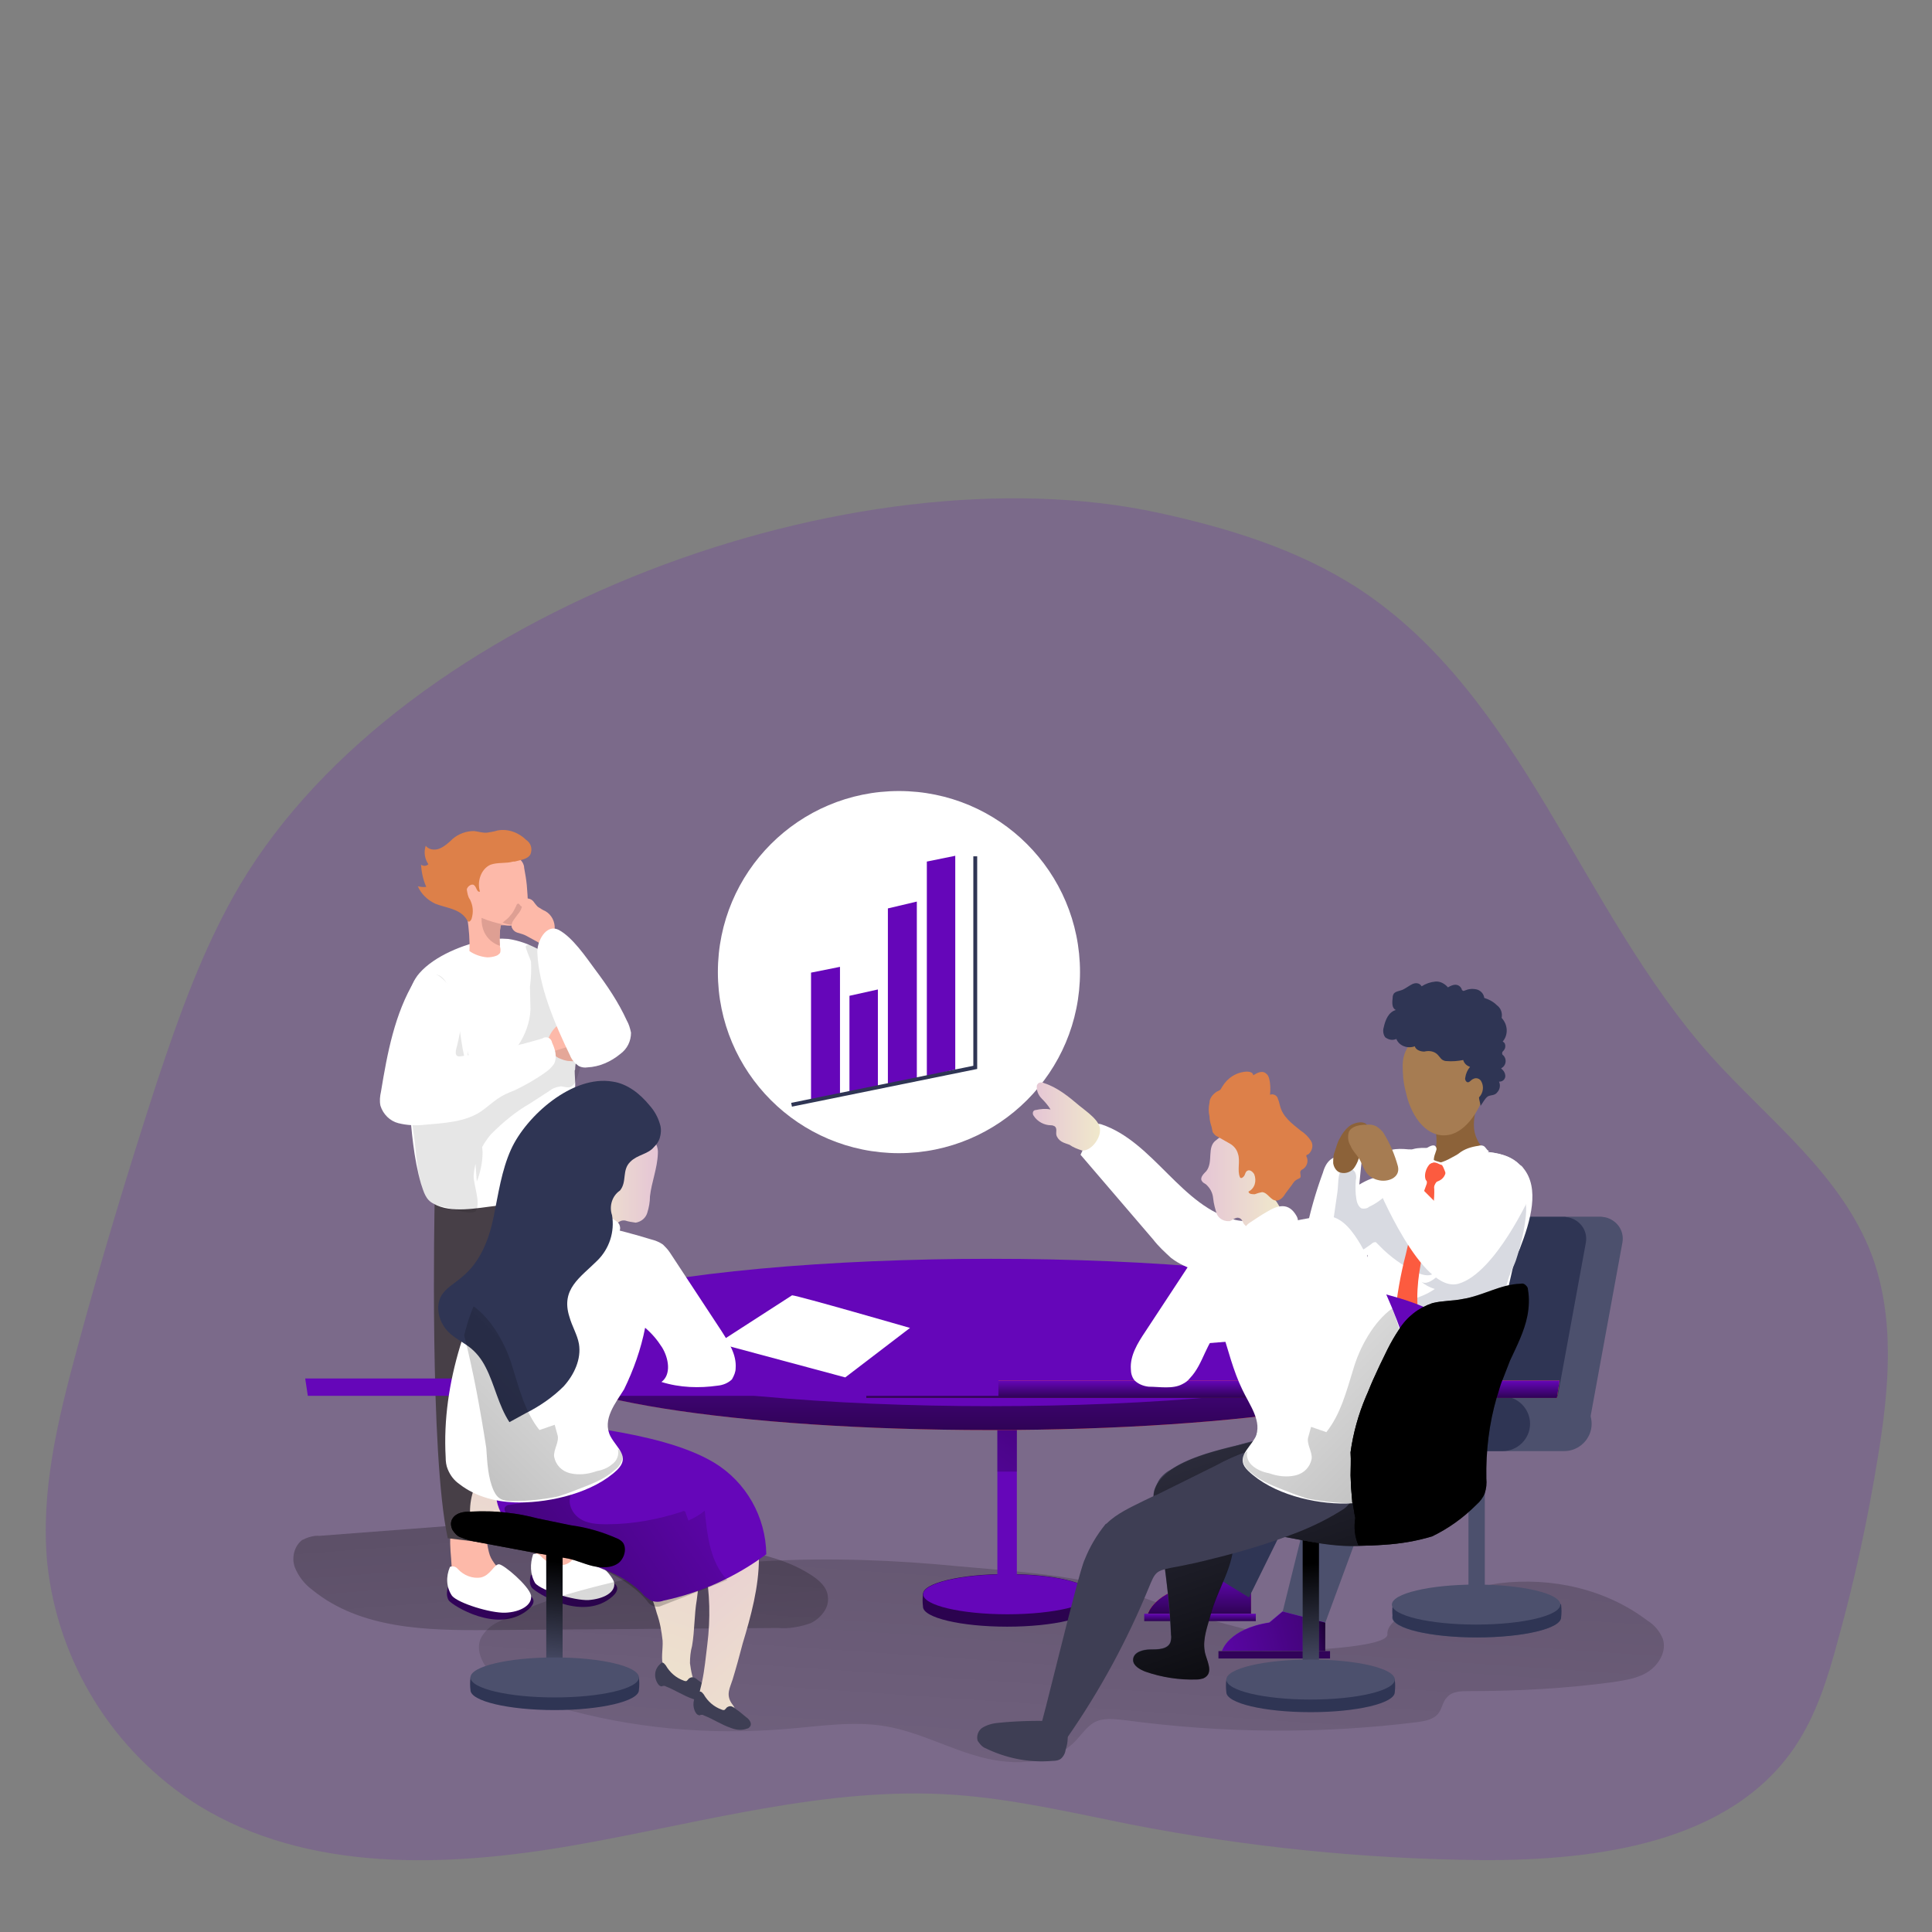 <?xml version="1.0" encoding="utf-8"?>
<svg viewBox="0 0 500 500" xmlns="http://www.w3.org/2000/svg">
  <rect x="0" y="0" width="500" height="500" fill="#808080" stroke="none"/>
  <defs>
    <path id="X" d="M211.3 231.9c.5 2.2.8 4.3 1.1 6.4.7 5 1.3 10 1.5 15.1.1.5 0 1-.1 1.4-.5 1.4-2.4 1.4-3.8 1.4s-3.3.5-3.3 2c0 1.1 1.3 1.8 2.3 2.2a27.16 27.16 0 009.8 1.5c.4 0 .8-.1 1.2-.2 2.3-1 .5-3.6.3-5.2-.4-2.3.5-4.6 1.1-6.8 1.3-5 4.6-9.4 4.4-14.7-.1-.6 0-1.4.4-1.9.6-.8 3.3.5 4.1.6 1.3.3 2.5.5 3.8.8 6.9 1.4 13.2 2.9 20.3 1.5.5-.1.8-.2 1.2-.4.5-.4.7-.9.8-1.4 1-3.1.7-6.4-.7-9.3-1.7-3.4-4.4-4.7-7.6-6.3-3.7-1.9-6.8-3.3-11-3.2-.4 0-.6 0-1 .1-2.1.2-4.2.5-6.2 1.1-5.2 1.4-17.1 3.3-19.1 9.2-.6 1.9.2 3.4.5 5.2-.2.3-.1.5 0 .9z"/>
    <path id="Y" d="M248 223.1l.1 2.4.2 2.4c0 .2 0 .4.1.5l.3 1.7v.1l.2 1c-.3 1.8-.1 3.6.6 5.2 1.6.1 3.3 0 4.8-.1 3.2-.2 6.2-.7 9.2-1.6 3.1-1.5 5.9-3.5 8.4-6 .7-.6 1.3-1.4 1.6-2.2a6.72 6.72 0 00.3-2.8c-.1-5.2.5-10.4 2-15.5.4-1.1.6-2.2 1.1-3.3l1.4-3.6c1.3-2.8 2.7-5.5 3.3-8.5.3-1.6.4-3.3.1-5 0-.3-.1-.5-.4-.8s-.6-.4-1-.3c-3.8.1-7.2 2.3-11 2.9-1.9.4-3.9.3-5.8.8-2.6.9-4.8 2.6-6.3 5-.8 1.2-1.5 2.4-2.2 3.8-1 2-1.9 3.9-2.7 5.7-.5 1.1-.9 2.2-1.4 3.3a41.93 41.93 0 00-2.9 10.5v.1c.1 1.5 0 3 0 4.3z"/>
    <path id="Z" d="M80.7 230c-1.2 0-2.6.2-3.3 1.3-.4.6-.4 1.4 0 2.2.4.6.9 1.2 1.6 1.4.9.4 1.8.6 2.7.8l11.7 2.2 5.9 1c1.5.3 3 1 4.6 1.4s3.7.5 5.1-.6c.8-.7 1.3-1.9 1.1-3-.1-.4-.2-.7-.5-1a3.04 3.04 0 00-.7-.5c-2.9-1.3-5.9-2.2-9-2.6l-6.3-1.3c-1.9-.5-3.9-.9-5.9-1.1-2.3-.3-4.6-.3-7-.2z"/>
    <path id="a" d="M89.3 222.7l-.1 2.4-.2 2.4c0 .2 0 .4-.1.5l-.3 1.7v.1l-.2 1c.3 1.8.1 3.6-.6 5.2-1.6.1-3.3 0-4.8-.1-3.2-.2-6.2-.7-9.2-1.6-3.1-1.5-5.9-3.6-8.4-6-.7-.6-1.3-1.4-1.6-2.2-.3-.9-.4-1.8-.3-2.8.1-5.2-.5-10.5-2-15.5-.3-1.1-.6-2.2-1.1-3.3-.5-1.2-.9-2.4-1.4-3.6-1.3-2.8-2.7-5.5-3.3-8.5-.4-1.6-.4-3.3-.1-5 0-.3.1-.5.3-.8.3-.3.6-.4 1-.3 3.8.1 7.2 2.3 11 2.9 1.9.4 3.9.3 5.8.8 2.6.9 4.9 2.6 6.3 5 .8 1.2 1.5 2.4 2.2 3.8 1 2 1.9 3.9 2.7 5.7.5 1.1.9 2.2 1.4 3.3a41.93 41.93 0 012.9 10.5v.1c0 1.5.1 2.9.1 4.3z"/>
    <linearGradient gradientUnits="userSpaceOnUse" x1="179.828" y1="190.029" x2="179.828" y2="214.5" id="gradient-0" spreadMethod="reflect" gradientTransform="matrix(1.362, 0, 0, 1.362, 11.689, 77.895)">
      <stop offset="0" style="stop-color: rgba(102, 6, 185, 1)"/>
      <stop offset="1" style="stop-color: rgba(47, 3, 86, 1)"/>
    </linearGradient>
    <linearGradient gradientUnits="userSpaceOnUse" x1="221.85" y1="205.1" x2="221.85" y2="208.4" id="gradient-1" spreadMethod="reflect" gradientTransform="matrix(1.362, 0, 0, 1.362, 11.689, 77.895)">
      <stop offset="0" style="stop-color: rgba(102, 6, 185, 1)"/>
      <stop offset="1" style="stop-color: rgba(47, 3, 86, 1)"/>
    </linearGradient>
    <linearGradient gradientUnits="userSpaceOnUse" x1="219.3" y1="241.8" x2="219.3" y2="249.4" id="gradient-2" gradientTransform="matrix(1.362, 0, 0, 1.362, 11.689, 77.895)">
      <stop offset="0" style="stop-color: rgba(102, 6, 185, 1)"/>
      <stop offset="1" style="stop-color: rgba(47, 3, 86, 1)"/>
    </linearGradient>
    <linearGradient gradientUnits="userSpaceOnUse" x1="219.4" y1="249.4" x2="219.4" y2="250.8" id="gradient-3" spreadMethod="reflect" gradientTransform="matrix(1.362, 0, 0, 1.362, 11.689, 77.895)">
      <stop offset="0" style="stop-color: rgba(102, 6, 185, 1)"/>
      <stop offset="1" style="stop-color: rgba(47, 3, 86, 1)"/>
    </linearGradient>
  </defs>
  <path d="M 299.531 132.657 C 317.785 136.607 336.039 142.193 351.705 152.409 C 394.207 180.335 408.919 235.369 442.839 273.377 C 457.687 289.859 476.486 303.89 484.387 324.733 C 490.518 341.216 488.883 359.47 486.022 376.906 C 483.433 392.98 480.028 408.783 475.669 424.448 C 473.08 434.121 470.084 443.792 464.498 452.102 C 447.743 476.895 413.414 481.526 383.581 481.39 C 353.067 481.118 322.417 477.985 292.447 472.127 C 277.463 469.13 262.341 465.588 247.085 464.499 C 213.982 462.182 181.288 471.855 148.459 477.576 C 115.629 483.297 79.665 484.659 51.331 467.223 C 29.398 453.464 14.959 430.306 12.234 404.56 C 10.463 385.897 14.959 367.507 19.863 349.389 C 26.13 326.231 33.077 303.209 40.569 280.187 C 46.427 262.615 52.693 244.905 62.229 228.831 C 104.73 157.585 221.611 115.901 299.531 132.657 Z" opacity=".18" class="l r" style="fill: rgb(101, 6, 185);"/>
  <linearGradient id="A" gradientUnits="userSpaceOnUse" x1="92.398" y1="168.337" x2="104.509" y2="331.763" gradientTransform="matrix(1.362, 0, 0, 1.362, 11.689, 77.895)">
    <stop offset="0.01"/>
    <stop offset="0.08" stop-opacity=".69"/>
    <stop offset="0.21" stop-opacity=".32"/>
    <stop offset="1" stop-opacity="0"/>
  </linearGradient>
  <path d="M 153.635 394.751 L 187.964 400.473 C 195.456 401.835 203.221 403.333 209.623 407.421 C 211.803 408.783 214.118 410.69 214.255 413.279 C 214.664 416.139 212.347 418.864 209.759 420.089 C 207.035 421.043 204.038 421.588 201.314 421.315 L 126.391 421.86 C 110.452 421.997 93.288 421.588 80.892 411.507 C 78.848 410.009 77.213 407.965 76.26 405.513 C 75.442 403.062 76.124 400.201 78.167 398.566 C 79.529 397.885 81.164 397.341 82.662 397.476 L 116.582 394.888" fill="url(#A)" style=""/>
  <path d="M 142.056 388.758 C 148.323 387.259 147.097 396.25 148.867 399.656 C 149.957 401.427 151.183 402.925 152.818 404.151 C 154.453 405.377 155.406 407.285 155.679 409.191 C 155.679 409.6 155.679 409.873 155.406 410.282 C 155.133 410.69 154.724 410.962 154.18 410.962 C 150.638 412.053 146.688 411.644 143.282 409.873 C 141.647 409.191 140.421 407.965 139.604 406.467 C 138.923 404.832 138.65 403.198 138.65 401.427 C 138.514 397.612 136.744 389.983 142.056 388.758 Z" class="q" style="fill: rgb(253, 185, 169);"/>
  <path d="M 147.505 407.285 C 147.505 407.285 165.486 407.965 157.858 413.686 C 150.229 419.409 138.923 412.324 137.697 410.962 C 136.607 409.6 137.424 407.557 137.424 407.557 L 147.505 407.285 Z" class="l" style="fill: rgb(49, 3, 89);"/>
  <path d="M 138.514 409.736 C 140.149 411.644 148.459 414.232 152.273 414.095 C 156.088 413.823 159.356 412.188 158.948 409.6 C 158.403 407.148 151.864 401.563 150.638 401.563 C 149.412 401.563 148.459 404.424 146.006 404.968 C 143.827 405.377 141.511 404.424 140.012 402.789 C 139.468 402.108 138.65 401.971 137.969 402.244 C 137.152 404.697 137.152 407.421 138.514 409.736 Z" class="m" style="fill: rgb(255, 255, 255);"/>
  <path d="M 120.26 392.3 C 126.527 390.801 125.3 399.792 127.071 403.198 C 128.025 404.968 129.388 406.467 131.021 407.693 C 132.656 408.919 133.61 410.826 133.883 412.733 C 133.883 413.142 133.883 413.415 133.61 413.823 C 133.338 414.232 132.929 414.504 132.385 414.504 C 128.842 415.458 124.892 415.185 121.486 413.415 C 119.851 412.733 118.626 411.507 117.808 410.009 C 117.127 408.374 116.854 406.739 116.854 404.968 C 116.718 401.018 115.083 393.389 120.26 392.3 Z" class="q" style="fill: rgb(253, 185, 169);"/>
  <path d="M 125.845 410.554 C 125.845 410.554 143.827 411.235 136.198 416.956 C 128.57 422.677 117.263 415.594 116.174 414.232 C 115.22 412.87 115.901 410.826 115.901 410.826 L 125.845 410.554 Z" class="l" style="fill: rgb(49, 3, 89);"/>
  <path d="M 116.991 413.006 C 118.626 414.913 126.935 417.501 130.75 417.365 C 134.564 417.229 137.833 415.458 137.424 412.87 C 136.88 410.418 130.341 404.832 129.115 404.832 C 127.889 404.832 126.935 407.693 124.483 408.238 C 122.303 408.647 119.988 407.693 118.489 406.059 C 117.944 405.377 117.127 405.241 116.445 405.513 C 115.356 408.102 115.492 410.826 116.991 413.006 Z" class="m" style="fill: rgb(255, 255, 255);"/>
  <g fill="#473f47" transform="matrix(1.362, 0, 0, 1.362, 11.689, 77.895)" style="">
    <path d="M91.7 171l-6.2 65.2-9-1.1c-3.5-16-2.5-63.6-2.5-63.6l17.7-.5z"/>
    <path d="M85.4 169.3l6.2 65.2 9-1.1c5.1-41.3.9-66.9.9-66.9l-16.1 2.8z"/>
  </g>
  <path d="M 148.867 276.237 C 149.003 274.602 149.548 272.968 149.548 271.333 C 149.957 268.063 149.957 264.522 149.276 261.252 C 148.595 257.71 147.641 254.169 146.006 251.036 C 144.644 248.175 142.056 247.084 139.195 245.586 C 136.88 244.36 134.291 243.407 131.567 242.998 C 129.659 242.862 127.753 242.862 125.845 243.271 C 119.988 244.36 112.495 247.357 108.545 251.852 C 105.548 255.258 105.276 260.163 105.276 264.522 C 105.141 270.745 105.277 276.973 105.684 283.184 C 105.684 284.001 105.821 285.092 105.957 285.909 C 106.501 292.719 107.047 299.668 108.953 306.342 C 109.635 308.386 110.18 310.565 112.223 311.519 C 116.718 314.107 123.53 312.609 128.433 312.063 C 134.836 311.246 141.511 310.157 147.233 307.024 C 148.459 306.478 149.276 305.525 149.957 304.436 C 150.502 303.072 149.821 301.439 149.412 300.076 C 147.505 293.81 148.867 286.998 148.867 280.596 C 148.867 279.506 148.73 278.28 148.73 277.054 C 148.867 276.918 148.867 276.509 148.867 276.237 Z" class="m" style="fill: rgb(255, 255, 255);"/>
  <path d="M 137.424 248.856 C 137.561 251.036 137.424 253.215 137.152 255.395 L 137.288 261.252 C 137.152 264.522 135.926 267.927 134.018 270.651 L 149.821 267.383 C 150.229 267.383 150.502 267.246 150.638 266.837 C 150.774 266.565 150.774 266.156 150.638 266.02 L 149.276 259.89 C 148.73 256.757 147.641 253.896 146.006 251.172 C 144.236 248.856 141.92 246.948 139.332 245.586 C 138.65 245.314 136.744 243.816 136.062 244.905 C 135.926 245.314 137.288 248.311 137.424 248.856 Z" opacity=".1" class="r" fill="#020202" style=""/>
  <path d="M 145.462 264.522 C 147.075 263.575 149.035 263.424 150.774 264.113 C 152.545 264.93 153.499 266.701 153.635 268.608 C 153.496 269.865 153.077 271.076 152.409 272.15 C 152 272.831 151.592 273.377 150.774 273.921 C 149.821 274.602 148.595 274.739 147.505 274.602 C 146.415 274.602 145.462 274.193 144.508 273.784 C 143.146 273.104 141.239 270.787 141.783 269.153 C 142.465 267.11 143.691 265.611 145.462 264.522 Z" class="q" style="fill: rgb(253, 185, 169);"/>
  <path d="M 123.394 305.798 C 124.347 303.345 124.892 300.757 124.892 298.169 C 124.756 295.716 124.347 293.265 123.802 290.949 L 119.715 271.333 C 119.034 267.791 117.4 250.354 111.815 252.398 C 108.681 253.76 106.365 256.348 105.412 259.481 C 104.459 262.615 104.05 266.02 104.322 269.289 C 104.459 277.872 106.229 286.862 107.319 295.308 C 107.727 298.577 108.272 310.565 112.495 311.655 C 113.313 311.927 114.13 312.336 114.947 312.336 C 116.445 312.609 120.805 314.243 122.576 313.698 C 122.985 313.562 123.257 313.426 123.257 313.154 C 124.347 310.974 122.576 306.751 122.576 304.299 C 122.848 300.348 124.483 296.534 127.071 293.537 C 130.204 290.404 133.474 287.68 137.288 285.5 L 142.329 282.231 C 143.146 281.549 144.236 281.277 145.189 281.141 C 145.87 281.277 146.551 281.413 147.233 281.413 C 148.323 281.277 149.003 280.051 149.276 279.098 C 150.229 276.645 150.774 273.921 150.638 271.196 C 150.638 270.787 150.502 270.516 150.229 270.243 C 149.821 269.971 149.548 269.971 149.139 270.243 L 133.201 275.147 C 130.886 276.101 128.297 276.509 125.845 276.237 C 123.394 275.828 120.941 273.921 120.941 271.469" opacity=".1" class="r" fill="#020202" style=""/>
  <path d="M 107.319 253.76 C 102.142 262.342 100.235 272.559 98.601 282.503 C 98.328 283.73 98.192 284.955 98.465 286.181 C 99.145 288.36 100.916 290.131 103.095 290.677 C 105.276 291.221 107.591 291.357 109.907 291.086 C 114.675 290.677 120.533 290.404 124.619 287.543 C 125.982 286.59 127.344 285.363 128.706 284.41 C 130.068 283.457 131.567 282.775 133.065 282.231 C 135.926 280.868 138.786 279.234 141.239 277.463 C 142.095 276.878 142.834 276.139 143.418 275.283 C 144.236 273.512 143.691 271.605 142.873 269.834 C 142.738 269.017 142.056 268.336 141.103 268.472 C 140.83 268.472 140.557 268.608 140.421 268.745 C 133.474 270.787 126.391 272.422 119.171 273.377 C 117.263 273.648 118.08 271.469 118.353 270.38 C 118.762 268.745 119.034 267.11 119.306 265.611 C 119.818 260.924 117.983 256.284 114.403 253.215 C 113.585 252.398 112.359 251.852 111.133 251.58 C 109.907 251.716 108.409 252.534 107.319 253.76 Z" class="m" style="fill: rgb(255, 255, 255);"/>
  <path d="M 136.607 234.143 C 136.607 232.372 136.471 230.737 136.335 229.104 C 136.198 227.605 135.926 226.107 135.653 224.608 C 135.653 223.79 135.109 222.837 134.564 222.428 C 132.385 221.066 129.659 220.385 126.935 220.385 C 123.665 219.84 120.533 222.292 119.988 225.425 C 119.988 225.834 119.851 226.107 119.851 226.378 C 119.442 230.057 120.533 233.734 120.941 237.549 C 121.35 240.41 121.622 243.407 121.486 246.131 C 122.848 247.084 124.483 247.63 126.118 247.766 C 126.799 247.766 127.753 247.63 128.433 247.357 C 128.842 247.221 129.115 246.948 129.388 246.676 C 129.524 246.404 129.524 245.995 129.524 245.722 C 129.524 245.451 129.388 245.042 129.388 244.905 C 129.251 243.134 129.251 241.499 129.524 239.865 C 129.524 239.728 129.524 239.592 129.659 239.457 L 130.613 239.457 C 131.43 239.592 132.385 239.592 133.201 239.457 C 134.155 239.32 135.109 238.775 135.926 238.095 C 136.471 236.868 136.744 235.506 136.607 234.143 Z" class="q" style="fill: rgb(253, 185, 169);"/>
  <path d="M 134.7 234.416 C 134.564 234.143 134.155 233.734 134.018 233.871 C 133.747 234.007 133.61 234.28 133.61 234.416 C 133.201 235.233 132.792 236.187 132.112 236.868 C 131.703 237.413 131.43 237.686 130.886 238.095 L 130.068 238.775 C 130.75 239.048 131.703 239.32 132.385 239.32 C 133.201 239.457 134.018 239.048 134.564 238.639 C 134.973 238.23 135.245 237.958 135.245 237.413 C 135.517 237.004 135.653 236.596 135.789 236.051 C 135.789 235.506 135.653 235.233 135.381 234.825" fill="#de9f93" style=""/>
  <path d="M 133.201 222.973 C 134.564 222.564 136.607 222.428 137.288 221.066 C 137.833 219.704 137.424 218.205 136.198 217.388 C 134.291 215.481 131.43 214.391 128.706 214.936 C 127.889 215.208 126.935 215.345 126.118 215.481 C 125.028 215.617 123.802 215.208 122.712 215.072 C 120.666 215.065 118.686 215.789 117.127 217.116 C 116.174 218.069 115.083 219.022 113.857 219.567 C 112.632 220.113 110.997 219.976 110.18 218.887 C 109.64 220.494 109.893 222.262 110.86 223.654 C 110.316 224.199 109.635 224.199 108.953 223.79 C 109.089 225.698 109.498 227.741 110.316 229.512 C 109.635 229.648 108.818 229.512 108.136 229.375 C 108.953 231.283 110.588 232.918 112.632 233.871 C 115.356 234.961 118.489 235.098 120.397 237.413 C 120.669 237.686 120.941 238.366 121.214 238.502 C 121.622 238.639 121.895 238.095 122.031 237.822 C 122.576 236.051 122.439 234.416 121.622 232.781 C 121.077 232.101 120.941 231.01 120.805 230.193 C 120.941 229.375 122.168 228.558 122.712 229.104 C 123.394 229.648 123.394 231.01 124.211 230.737 C 123.394 228.149 124.483 224.88 126.935 223.79 C 128.842 223.11 131.021 223.518 132.792 222.973 L 133.201 222.973 Z" fill="#dd8049" style=""/>
  <path d="M 130.477 239.32 C 128.57 238.911 126.527 238.366 124.619 237.549 C 124.483 243.543 129.388 244.769 129.388 244.769 C 129.251 242.998 129.251 241.363 129.524 239.728 C 129.524 239.592 129.524 239.457 129.659 239.32 L 130.477 239.32 Z" fill="#de9f93" style=""/>
  <circle cx="232.645" cy="251.58" r="46.861" class="m" style="fill: rgb(255, 255, 255);"/>
  <linearGradient id="B" gradientUnits="userSpaceOnUse" x1="203.785" y1="128" x2="190.217" y2="325.258" gradientTransform="matrix(1.362, 0, 0, 1.362, 11.689, 77.895)">
    <stop offset="0.01"/>
    <stop offset="0.08" stop-opacity=".69"/>
    <stop offset="0.21" stop-opacity=".32"/>
    <stop offset="1" stop-opacity="0"/>
  </linearGradient>
  <path d="M 373.364 413.415 C 366.008 415.867 358.788 419.272 359.061 422.95 C 359.334 426.9 328.955 427.582 325.958 427.173 C 326.64 425.947 326.095 423.903 326.64 422.677 C 315.605 420.089 304.572 416.82 293.946 412.733 C 279.915 407.557 263.159 406.739 248.311 405.377 C 215.208 402.108 181.424 402.789 149.276 411.916 C 142.192 413.823 135.517 416.412 129.115 419.68 C 127.207 420.498 125.709 421.86 124.619 423.632 C 122.712 427.036 125.164 431.396 128.025 433.985 C 132.521 438.071 138.514 440.114 144.236 441.749 C 163.444 447.335 183.468 449.105 203.356 447.47 C 211.939 446.789 220.794 445.291 229.376 446.789 C 237.958 448.288 245.723 452.647 254.168 454.826 C 262.614 457.006 272.694 456.733 278.552 450.332 C 280.051 448.697 281.277 446.926 283.048 445.836 C 285.364 444.474 288.361 444.882 290.949 445.155 C 316.15 448.561 341.488 448.833 366.69 445.7 C 368.733 445.427 371.049 445.018 372.275 443.383 C 373.228 442.158 373.364 440.387 374.454 439.297 C 375.816 437.662 378.132 437.662 380.312 437.662 C 392.708 437.662 405.105 436.982 417.365 435.347 C 420.634 434.802 424.04 434.393 426.764 432.486 C 429.489 430.579 431.396 427.173 430.307 424.04 C 429.489 422.133 428.127 420.498 426.355 419.409 C 415.593 411.235 401.563 408.102 388.077 409.736 C 383.308 410.418 378.269 411.78 373.364 413.415 Z" fill="url(#B)" style=""/>
  <g class="l" transform="matrix(1.362, 0, 0, 1.362, 11.689, 77.895)" style="fill: rgb(252, 91, 63);">
    <path d="M166.8 248.1c0 2.1 7.2 3.8 16 3.8s16-1.7 16-3.8c.1-.8.1-1.5 0-2.4-1.2-1.8-8-1.4-16-1.4-7.8 0-14.5-.3-16 1.4-.1.8-.1 1.6 0 2.4z" style="fill: rgb(43, 3, 79);"/>
    <ellipse cx="182.8" cy="245.7" rx="16" ry="3.8" style="fill: rgb(43, 3, 79);"/>
  </g>
  <ellipse cx="260.708" cy="412.597" rx="21.796" ry="5.176" style="fill: rgb(101, 6, 185);"/>
  <ellipse cx="382.083" cy="418.591" rx="21.796" ry="5.176" class="n" style="fill: rgb(76, 80, 109);"/>
  <path d="M 258.119 363.965 L 263.159 363.965 L 263.159 413.006 L 258.119 413.006 L 258.119 363.965 Z" class="l" style="fill: rgb(101, 6, 185);"/>
  <linearGradient id="D" gradientUnits="userSpaceOnUse" x1="194.162" y1="200.699" x2="162.565" y2="243.764" gradientTransform="matrix(1.362, 0, 0, 1.362, 11.689, 77.895)">
    <stop offset="0.01"/>
    <stop offset="0.08" stop-opacity=".69"/>
    <stop offset="0.21" stop-opacity=".32"/>
    <stop offset="1" stop-opacity="0"/>
  </linearGradient>
  <path d="M 258.119 363.965 L 263.159 363.965 L 263.159 380.857 L 258.119 380.857 L 258.119 363.965 Z" fill="url(#D)" style=""/>
  <path d="M 323.779 410.145 L 323.779 417.638 L 297.079 417.638 C 297.079 417.638 298.714 411.916 309.34 410.145 L 312.745 407.285 L 323.779 410.145 Z" class="l" style="fill: rgb(252, 91, 63);"/>
  <path d="M 323.779 410.145 L 323.779 417.638 L 297.079 417.638 C 297.079 417.638 298.714 411.916 309.34 410.145 L 312.745 407.285 L 323.779 410.145 Z" style="fill: url(#gradient-2);"/>
  <path d="M 296.126 417.638 L 325.005 417.638 L 325.005 419.544 L 296.126 419.544 L 296.126 417.638 Z" class="l" style="fill: url(#gradient-3);"/>
  <path d="M 380.04 375.408 L 384.263 375.408 L 384.263 414.095 L 380.04 414.095 L 380.04 375.408 Z" class="n" style="fill: rgb(76, 80, 109);"/>
  <path d="M 360.423 418.591 C 360.423 421.452 370.231 423.768 382.219 423.768 C 394.343 423.768 404.015 421.452 404.015 418.591 C 404.151 417.501 404.151 416.547 404.015 415.321 C 402.38 412.87 393.117 413.415 382.219 413.415 C 371.73 413.415 362.467 413.006 360.423 415.321 C 360.287 416.412 360.287 417.501 360.423 418.591 Z" class="p" style="fill: rgb(47, 53, 84);"/>
  <g class="n" transform="matrix(1.362, 0, 0, 1.362, 11.689, 77.895)" style="fill: rgb(76, 80, 109);">
    <ellipse cx="271.9" cy="247.7" rx="16" ry="3.8"/>
    <path d="M267 213.3h26.4l6.3-34.4c.4-2.3-1.1-4.3-3.3-4.8-.3 0-.5-.1-.8-.1h-18.1c-2 0-3.7 1.4-4.1 3.3l-6.4 36z"/>
  </g>
  <path d="M 365.872 368.46 L 401.836 368.46 L 410.417 321.6 C 410.963 318.466 408.919 315.742 405.922 315.06 C 405.513 315.06 405.24 314.924 404.969 314.924 L 380.312 314.924 C 377.587 314.924 375.272 316.831 374.727 319.419 L 365.872 368.46 Z" class="p" style="fill: rgb(47, 53, 84);"/>
  <path d="M 378.813 361.377 L 404.832 361.377 C 408.783 361.377 411.916 364.647 411.916 368.46 C 411.916 372.411 408.646 375.544 404.832 375.544 L 378.813 375.544 C 374.863 375.544 371.73 372.274 371.73 368.46 C 371.593 364.51 374.863 361.377 378.813 361.377 Z" class="n" style="fill: rgb(76, 80, 109);"/>
  <path d="M 362.875 361.377 L 388.894 361.377 C 392.845 361.377 395.978 364.647 395.978 368.46 C 395.978 372.411 392.708 375.544 388.894 375.544 L 362.875 375.544 C 358.925 375.544 355.792 372.274 355.792 368.46 C 355.792 364.51 358.925 361.377 362.875 361.377 Z" class="p" style="fill: rgb(47, 53, 84);"/>
  <g class="m" transform="matrix(1.362, 0, 0, 1.362, 11.689, 77.895)" style="fill: rgb(255, 255, 255);">
    <path d="M280.9 164.8c-.2-.3-.4-.5-.6-.6-3.1-3-8.1-2.6-11.3-2.5-2.8.1-5.6 0-8.4-.3l-1.2-.2h-.4c-2.1-.2-4.6-.2-5.3 2-.8 2.6-.9 5.7-1.3 8.3-1.1 8-1.7 15.8-2.1 23.8-.4 7.1 9.1 7.6 14.1 7.6 1.7 0 3.4-.1 5.2-.3 1.5-.3 3-.9 4.5-1.2.8-.1 1.5-.4 2.2-.9.9-.8.9-2.2.9-3.4 0-3.1.2-6.1.7-9.1l1-4.4c.3-1.2.7-2.4 1.3-3.5 2.1-5.4 3.8-11.5.7-15.3z"/>
    <path d="M242.8 165.6c.2-.7.5-1.4.9-1.9 1-1.3 2.7-1.4 4.3-1.6.7-.1 1.6 0 2 .6.2.4.2.7.1 1.2l-.4 4c1-.6 2.2-1.2 3.3-1.4.3-.1 3.4-.5 3.4 0a56.33 56.33 0 01.3 5.8c.1 1.4-.3 2.8-1.3 3.9-1.6 2.4-3.5 4.5-5.5 6.5-2.2 2.2-5.1 3.3-8.1 3.4-1 .2-1.9-.2-2.6-.9-.3-.5-.5-1.1-.4-1.7 0-1.7.2-3.4.5-5.1.8-4.5 2-8.7 3.5-12.8z"/>
  </g>
  <path d="M 346.12 308.522 C 346.392 307.024 346.12 303.481 347.346 302.528 L 347.619 302.392 C 348.708 301.847 350.07 302.256 350.751 303.481 C 351.023 304.163 351.023 304.844 350.887 305.389 C 350.751 307.024 350.751 308.658 351.023 310.293 C 351.16 311.246 351.569 312.336 352.386 312.745 C 353.067 312.881 353.884 312.745 354.293 312.336 C 355.965 311.566 357.487 310.505 358.788 309.203 C 359.061 308.93 359.47 308.658 359.878 308.795 C 360.122 308.901 360.316 309.096 360.423 309.339 L 370.504 325.005 C 371.322 326.368 372.139 328.274 371.185 329.365 C 370.231 330.454 368.46 330.045 367.098 329.501 C 363.148 327.73 359.742 325.277 356.745 322.145 L 356.064 321.463 C 355.519 321.463 355.246 321.6 354.838 322.008 C 352.931 323.371 351.023 324.597 348.981 325.55 C 347.482 326.231 345.302 326.776 344.349 325.277 C 343.94 324.597 343.804 323.507 344.076 322.689 L 346.12 308.522 Z M 383.445 312.609 C 384.126 310.701 385.352 309.066 386.851 307.841 C 388.485 306.478 390.665 306.342 392.572 307.16 C 394.888 308.658 395.16 311.927 394.888 314.652 C 394.479 318.603 393.525 322.553 392.299 326.231 C 391.619 328.138 390.528 329.909 390.12 331.816 C 389.575 333.315 389.575 335.086 389.166 336.448 C 387.94 340.398 387.26 344.485 387.26 348.708 C 387.26 349.253 387.123 349.798 386.987 350.342 C 386.714 350.888 386.305 351.024 385.625 351.024 C 385.216 350.888 384.943 350.615 384.943 350.342 C 382.355 347.074 377.86 345.847 373.637 345.439 C 368.733 344.757 363.829 344.757 358.788 344.485 C 356.881 344.348 354.293 343.804 353.884 341.76 C 353.748 340.535 354.429 339.445 355.383 338.763 C 356.337 338.083 357.426 337.81 358.652 337.674 C 363.148 336.857 367.643 336.175 371.322 333.587 C 369.958 333.178 368.733 332.497 367.779 331.68 C 370.095 333.315 373.91 328.138 375.681 326.912 C 377.179 325.686 378.405 324.188 379.358 322.553 C 380.993 319.283 381.946 315.742 383.445 312.609 Z" fill="#d8dae1" style=""/>
  <path d="M 370.64 300.893 C 371.185 300.757 371.73 300.893 372.275 301.166 C 372.819 301.439 373.228 301.574 373.91 301.574 L 373.91 301.71 C 374.59 303.209 373.91 304.844 372.547 305.525 C 372.275 305.662 371.866 305.798 371.73 305.933 C 371.322 306.478 371.049 307.024 371.185 307.704 C 371.322 312.745 369.823 317.785 368.596 322.689 C 367.234 328.547 366.281 334.541 367.098 340.398 L 367.098 341.351 C 366.961 341.624 366.826 341.76 366.69 342.033 L 364.101 345.03 C 363.42 343.804 361.513 343.395 361.104 342.033 C 360.969 341.624 360.969 341.216 360.969 340.807 C 361.513 335.222 362.467 329.773 363.829 324.597 C 365.191 318.466 366.961 312.472 369.142 306.615 C 369.278 306.342 369.278 306.069 369.278 305.933 C 369.278 305.662 369.142 305.525 369.005 305.389 C 368.325 303.89 369.414 301.302 370.64 300.893 Z" class="l" style="fill: rgb(252, 91, 63);"/>
  <path d="M 383.99 298.033 L 372.955 297.351 C 370.504 297.215 367.234 296.671 365.055 297.624 C 365.599 297.624 366.145 297.76 366.69 297.896 C 370.504 298.305 374.318 298.442 378.132 298.305 C 382.492 298.169 389.302 297.624 393.525 301.71 C 391.21 298.986 387.531 298.305 383.99 298.033 Z" class="m" style="fill: rgb(255, 255, 255);"/>
  <path d="M 380.72 286.862 C 381.129 287.134 381.538 287.271 381.946 286.998 C 381.402 289.859 380.993 292.311 382.355 295.036 C 382.901 296.262 383.717 297.08 384.943 297.624 C 382.492 298.169 380.175 298.986 377.86 299.94 C 376.361 300.621 374.727 300.893 373.228 300.893 C 373.092 300.893 370.231 300.212 370.64 299.668 C 372.819 296.398 371.185 290.949 371.185 290.949 C 374.999 292.039 379.222 290.131 380.584 286.318 C 380.584 286.59 380.584 286.727 380.72 286.862 Z" fill="#8c6239" style=""/>
  <path d="M 378.405 266.02 C 378.405 266.02 363.284 264.93 363.011 275.556 C 363.011 277.736 363.148 279.915 363.693 282.095 L 364.237 284.274 C 366.145 290.677 370.504 295.036 375.681 293.537 C 384.807 290.677 390.528 268.745 378.405 266.02 Z" fill="#a67c52" style=""/>
  <path d="M 382.764 284.001 C 383.854 282.912 384.126 281.141 383.308 279.778 C 383.172 279.506 382.901 279.369 382.764 279.234 C 382.219 278.961 381.675 278.961 380.993 279.369 C 380.584 279.642 380.04 280.46 379.495 279.915 C 379.222 279.642 379.086 279.234 379.222 278.825 C 379.358 277.872 379.767 276.918 380.448 276.101 C 379.631 275.828 378.949 275.283 378.678 274.33 C 377.315 274.602 375.816 274.739 374.318 274.602 C 373.91 274.602 373.637 274.466 373.364 274.33 C 372.684 273.921 372.411 273.104 371.593 272.559 C 370.776 272.013 369.687 271.878 368.596 272.15 C 367.643 272.15 366.417 271.742 366.145 270.787 C 364.237 271.469 362.058 270.651 361.377 268.881 C 360.423 269.289 359.47 269.153 358.516 268.472 C 357.972 267.791 357.835 266.701 358.107 265.884 C 358.516 263.977 359.334 261.933 361.24 261.389 C 360.151 260.843 360.287 259.481 360.423 258.119 C 360.423 257.71 360.56 257.437 360.696 257.166 C 361.24 256.484 362.331 256.484 363.148 256.075 C 363.966 255.667 364.646 255.122 365.463 254.713 C 366.281 254.305 367.37 254.305 367.916 255.258 C 368.98 254.57 370.195 254.15 371.457 254.033 C 372.684 253.896 373.91 254.577 374.727 255.531 C 375.408 255.122 376.089 254.849 376.634 254.849 C 377.349 254.849 377.994 255.28 378.269 255.939 C 378.269 256.075 378.405 256.348 378.541 256.348 C 378.678 256.484 378.813 256.484 379.086 256.348 C 380.04 255.939 380.993 255.804 382.219 256.075 C 383.172 256.348 383.99 257.166 384.126 258.255 C 385.352 258.664 386.442 259.209 387.396 260.163 C 388.349 260.843 388.894 262.069 388.622 263.431 C 390.257 265.203 390.393 267.791 388.894 269.562 C 389.439 269.834 389.575 270.243 389.575 270.787 C 389.575 271.333 389.302 271.742 388.894 272.15 C 388.758 272.286 388.758 272.422 388.758 272.695 C 388.758 272.968 389.031 273.104 389.166 273.24 C 389.848 274.057 389.848 275.283 389.031 276.101 C 388.894 276.237 388.622 276.373 388.485 276.509 C 389.166 277.054 389.575 277.736 389.575 278.553 C 389.523 279.282 388.943 279.863 388.213 279.915 L 387.94 279.915 C 388.36 280.824 388.199 281.894 387.531 282.639 C 386.851 283.593 385.897 283.321 385.08 283.73 C 384.263 284.274 383.717 285.5 383.172 286.181 C 383.037 285.228 382.764 284.546 382.764 284.001 Z M 350.751 346.392 L 330.046 357.018 L 312.745 407.012 L 323.234 413.415 L 343.667 372.003 L 367.779 364.51 C 372.819 362.739 379.358 346.801 379.358 346.801 L 350.751 346.392 Z" class="p" style="fill: rgb(47, 53, 84);"/>
  <path d="M 367.098 348.163 L 346.392 358.789 L 331.952 417.092 L 342.987 419.953 L 360.014 373.773 L 384.126 366.281 C 389.166 364.647 388.077 350.071 388.077 350.071 C 379.222 343.804 367.098 348.163 367.098 348.163 Z" class="n" style="fill: rgb(76, 80, 109);"/>
  <path d="M 388.077 300.348 C 384.807 299.668 376.907 316.559 376.907 316.559 L 363.966 303.618 L 356.337 306.615 C 356.337 306.615 367.916 334.95 377.451 332.225 C 386.987 329.501 396.114 309.203 396.114 309.203 C 397.204 305.662 391.346 301.03 388.077 300.348 Z" class="m" style="fill: rgb(255, 255, 255);"/>
  <path d="M 348.981 291.63 C 348.163 292.311 347.346 293.401 346.801 294.491 C 346.12 295.581 345.847 296.807 345.438 298.033 C 345.03 298.986 345.03 299.94 345.03 301.03 C 345.166 301.983 345.711 302.937 346.528 303.345 C 347.89 303.89 349.389 303.481 350.343 302.392 C 351.16 301.302 351.705 299.94 351.978 298.577 C 352.249 297.215 352.658 295.853 353.204 294.491 C 353.685 293.899 354.012 293.197 354.157 292.448 C 354.157 289.451 350.343 290.404 348.981 291.63 Z" fill="#8c6239" style=""/>
  <path d="M 361.785 301.847 C 362.467 304.844 359.061 306.069 356.608 305.389 C 355.928 305.253 355.111 304.844 354.566 304.436 C 353.067 303.345 352.658 301.302 351.705 299.804 C 351.023 298.713 350.07 297.896 349.525 296.534 C 348.844 295.445 348.708 294.083 349.117 292.856 C 349.934 291.357 351.978 291.086 353.611 291.086 C 354.429 290.949 355.383 291.086 356.2 291.494 C 357.017 292.039 357.835 292.719 358.243 293.537 C 359.742 295.989 360.969 298.85 361.785 301.847 Z" fill="#a67c52" style=""/>
  <path d="M 137.015 351.024 C 137.015 361.65 190.552 370.095 256.484 370.095 C 322.417 370.095 375.952 361.65 375.952 351.024 C 375.952 350.479 376.089 345.303 375.952 344.894 C 371.73 334.95 319.693 331.953 256.484 331.953 C 194.638 331.953 143.146 335.222 137.015 344.894 C 136.607 345.439 137.015 350.206 137.015 351.024 Z" class="l" style="fill: rgb(252, 91, 63);"/>
  <path d="M 375.816 351.024 C 375.816 361.65 322.281 370.095 256.349 370.095 C 190.415 370.095 136.88 361.65 136.88 351.024 C 136.88 349.798 136.744 348.572 136.88 347.345 C 137.015 346.665 137.288 345.847 137.697 345.303 C 138.514 342.715 140.966 341.216 143.554 341.488 C 146.279 341.488 149.139 341.488 151.864 341.624 C 155.679 341.76 159.492 342.169 163.171 342.578 C 166.032 342.986 168.892 343.531 171.617 343.668 C 177.474 344.077 183.332 342.715 189.189 342.442 C 189.735 342.442 190.006 342.442 190.552 342.578 C 191.097 342.715 191.37 342.986 191.914 343.259 C 193.958 344.348 196.409 344.757 198.861 344.348 C 220.112 345.847 241.227 344.348 262.478 341.897 C 280.051 339.853 297.76 337.401 315.605 336.857 C 334.269 336.312 352.795 338.083 370.913 342.169 C 373.364 342.715 376.361 343.94 376.498 346.392 C 376.498 347.891 374.727 349.662 375.816 351.024 Z" style="fill-rule: evenodd; fill: url(#gradient-0);"/>
  <g class="l" transform="matrix(1.362, 0, 0, 1.362, 11.689, 77.895)" style="fill: rgb(252, 91, 63);">
    <ellipse cx="179.7" cy="196" rx="87.7" ry="14" style="fill: rgb(101, 6, 185);"/>
    <path d="M243.2 251.1v5.4h-19.6s1.2-4.2 9-5.4l2.5-2.1 8.1 2.1z" style="fill: rgb(101, 6, 185);"/>
  </g>
  <linearGradient id="G" gradientUnits="userSpaceOnUse" x1="245.291" y1="251.177" x2="215.558" y2="258.825" gradientTransform="matrix(1.362, 0, 0, 1.362, 11.689, 77.895)">
    <stop offset="0.01"/>
    <stop offset="0.08" stop-opacity=".69"/>
    <stop offset="0.21" stop-opacity=".32"/>
    <stop offset="1" stop-opacity="0"/>
  </linearGradient>
  <path d="M 342.987 419.953 L 342.987 427.309 L 316.287 427.309 C 316.287 427.309 317.922 421.588 328.547 419.953 L 331.952 417.092 L 342.987 419.953 Z" fill="url(#G)" style=""/>
  <path d="M 315.334 427.309 L 344.213 427.309 L 344.213 429.217 L 315.334 429.217 L 315.334 427.309 Z" class="l" style="fill: rgb(49, 3, 89);"/>
  <path d="M 382.628 296.534 C 383.037 296.398 383.445 296.398 383.854 296.534 C 384.535 296.807 384.671 297.624 385.352 297.896 C 383.854 299.259 381.946 299.804 380.175 301.03 C 378.405 302.256 376.907 303.754 375.544 305.389 C 373.91 304.571 374.046 302.119 372.684 300.893 C 373.637 300.621 374.59 300.212 375.544 299.668 C 376.225 299.259 376.907 298.986 377.451 298.577 C 378.949 297.351 380.72 296.807 382.628 296.534 Z M 368.869 297.351 L 367.507 298.85 L 365.872 300.757 C 365.736 300.893 365.599 301.166 365.599 301.439 C 365.73 301.694 365.995 301.853 366.281 301.847 C 366.554 301.71 366.826 301.71 366.961 301.574 C 367.643 301.439 368.188 301.439 368.733 301.439 C 369.414 301.302 370.231 301.166 370.776 300.893 C 370.913 300.893 370.913 300.757 371.049 300.757 L 371.049 300.484 C 371.049 299.804 371.185 299.122 371.457 298.442 C 371.593 297.896 372.002 297.351 371.593 296.807 C 371.049 295.853 369.55 296.943 368.869 297.351 Z M 334.132 335.222 L 303.073 336.584 L 312.608 347.618 L 346.801 344.894 L 334.132 335.222 Z M 204.991 335.222 C 206.762 335.359 235.506 343.668 235.506 343.668 L 218.75 356.473 L 185.784 347.618 L 204.991 335.222 Z" class="m" style="fill: rgb(255, 255, 255);"/>
  <path d="M 337.129 394.751 L 341.352 394.751 L 341.352 433.439 L 337.129 433.439 L 337.129 394.751 Z" class="n" style="fill: rgb(76, 80, 109);"/>
  <linearGradient id="H" gradientUnits="userSpaceOnUse" x1="241.751" y1="260.663" x2="239.714" y2="239.765" gradientTransform="matrix(1.362, 0, 0, 1.362, 11.689, 77.895)">
    <stop offset="0" stop-opacity="0"/>
    <stop offset="0.99"/>
  </linearGradient>
  <path d="M 337.129 394.751 L 341.352 394.751 L 341.352 433.439 L 337.129 433.439 L 337.129 394.751 Z" fill="url(#H)" style=""/>
  <path d="M 317.376 437.935 C 317.376 440.795 327.184 443.111 339.172 443.111 C 351.16 443.111 360.969 440.795 360.969 437.935 C 361.104 436.845 361.104 435.891 360.969 434.665 C 359.334 432.214 350.07 432.758 339.172 432.758 C 328.683 432.758 319.42 432.35 317.376 434.665 C 317.24 435.755 317.24 436.845 317.376 437.935 Z" class="p" style="fill: rgb(47, 53, 84);"/>
  <ellipse cx="339.172" cy="434.665" rx="21.796" ry="5.176" class="n" style="fill: rgb(76, 80, 109);"/>
  <path d="M 319.828 315.742 C 305.797 312.472 298.578 295.445 284.955 290.949 C 284.41 290.813 284.002 290.813 283.593 290.949 C 283.184 291.221 282.911 291.63 282.911 291.903 L 279.643 298.85 L 298.441 320.782 C 299.803 322.553 301.438 324.051 303.073 325.55 C 307.16 328.683 312.337 329.636 317.376 330.59 C 320.373 331.135 323.37 331.68 326.367 330.863 C 330.181 329.773 334.54 324.597 333.314 320.237 C 331.952 315.606 323.643 316.559 319.828 315.742 Z" class="m" style="fill: rgb(255, 255, 255);"/>
  <g class="o" transform="matrix(1.362, 0, 0, 1.362, 11.689, 77.895)" style="fill: rgb(62, 62, 84);">
    <path d="M211 226.7c-.1 1.6.3 3.3.9 4.9h.1c1.8-.1 3.5 0 5.3.1l8.8 1.3 4 .8 3.8.8 7.1 1.2c2.9-1.3 5.5-3.1 7.7-5.5.3-.3.5-.5.6-.8l.8-1.1c.7-1.1 1.2-2.3 1.4-3.5.1-.5 0-1.1-.1-1.5-.5-1.7-1.5-3.3-3.1-4.3l-.5-.4c-3.3-2.3-7.1-3.3-11-3.3-.4 0-.6 0-1 .1-2.1.2-4.2.5-6.2 1.1-3.3.8-6.4 2-9.6 3-2.4.6-4.6 1.6-6.7 2.8a6.73 6.73 0 00-1.5 1.4c-.6.9-.9 1.9-.8 2.9z"/>
    <path d="M211.3 231.9c.5 2.2.8 4.3 1.1 6.4.7 5 1.3 10 1.5 15.1.1.5 0 1-.1 1.4-.5 1.4-2.4 1.4-3.8 1.4s-3.3.5-3.3 2c0 1.1 1.3 1.8 2.3 2.2a27.16 27.16 0 009.8 1.5c.4 0 .8-.1 1.2-.2 2.3-1 .5-3.6.3-5.2-.4-2.3.5-4.6 1.1-6.8 1.3-5 4.6-9.4 4.4-14.7-.1-.6 0-1.4.4-1.9.6-.8 3.3.5 4.1.6 1.3.3 2.5.5 3.8.8 6.9 1.4 13.2 2.9 20.3 1.5.5-.1.8-.2 1.2-.4.5-.4.7-.9.8-1.4 1-3.1.7-6.4-.7-9.3-1.7-3.4-4.4-4.7-7.6-6.3-3.7-1.9-6.8-3.3-11-3.2-.4 0-.6 0-1 .1-2.1.2-4.2.5-6.2 1.1-5.2 1.4-17.1 3.3-19.1 9.2-.6 1.9.2 3.4.5 5.2-.2.3-.1.5 0 .9z" transform="matrix(1, 0, 0, 1, 0, 0)"/>
  </g>
  <linearGradient id="I" gradientUnits="userSpaceOnUse" x1="214.874" y1="193.775" x2="242.055" y2="273.624" gradientTransform="matrix(1.362, 0, 0, 1.362, 11.689, 77.895)">
    <stop offset="0" stop-opacity="0"/>
    <stop offset="0.99"/>
  </linearGradient>
  <path d="M 299.531 393.798 C 300.212 396.795 300.62 399.656 301.029 402.517 C 301.984 409.327 302.8 416.139 303.073 423.086 C 303.209 423.768 303.073 424.448 302.937 424.994 C 302.255 426.9 299.667 426.9 297.76 426.9 C 295.853 426.9 293.264 427.582 293.264 429.626 C 293.264 431.124 295.035 432.077 296.398 432.622 C 300.685 434.116 305.211 434.809 309.748 434.665 C 310.293 434.665 310.838 434.529 311.382 434.393 C 314.516 433.03 312.064 429.489 311.791 427.309 C 311.246 424.176 312.472 421.043 313.29 418.046 C 315.061 411.235 319.556 405.241 319.284 398.021 C 319.147 397.204 319.284 396.114 319.828 395.433 C 320.646 394.344 324.323 396.114 325.414 396.25 C 327.184 396.659 328.819 396.932 330.59 397.341 C 339.99 399.247 348.572 401.291 358.243 399.383 C 358.925 399.247 359.334 399.111 359.878 398.838 C 360.56 398.294 360.832 397.612 360.969 396.932 C 362.331 392.709 361.922 388.213 360.014 384.262 C 357.699 379.63 354.02 377.86 349.661 375.68 C 344.622 373.092 340.398 371.185 334.676 371.321 C 334.132 371.321 333.86 371.321 333.314 371.457 C 330.454 371.73 327.593 372.139 324.869 372.956 C 317.785 374.863 301.575 377.451 298.85 385.489 C 298.032 388.077 299.122 390.12 299.531 392.572 C 299.258 392.98 299.395 393.253 299.531 393.798 Z" fill="url(#I)" style=""/>
  <g class="o" transform="matrix(1.362, 0, 0, 1.362, 11.689, 77.895)" style="fill: rgb(62, 62, 84);">
    <path d="M201.5 232.4c-1.7 2.1-3 4.3-4 6.8-1.3 2.8-8.3 32.5-8.6 32.4l5.3 1.4c6.2-8.9 11.4-18.5 15.5-28.5 1.2-2.9 1.3-3.2 4.3-3.8 2.8-.5 5.5-1.1 8.2-1.8 5.3-1.3 10.6-2.9 15.7-4.9 3.1-1.2 6.1-2.7 8.9-4.5.4-.3.7-.6 1.1-1.1.2-.2.3-.4.4-.5.5-.8.7-1.7.6-2.6 0-.3-.1-.5-.1-.7-.2-.5-.5-1-.8-1.4-.5-.7-1.2-1.3-1.9-1.7-1.9-1.4-4.2-2.2-6.5-2.4-1.6-.1-3.2.2-4.7.2-1.4-.1-2.4-.8-3.6-1-.9-.1-1.9 0-2.8.3-2.1.7-4.1 1.6-6.1 2.7l-11.3 5.6h-.1l-2.3 1.1c-2.4 1.2-5.1 2.4-7 4.3l-.2.1z"/>
    <path d="M180.9 270.2c-1 .1-2 .4-2.8.9s-1.2 1.6-.9 2.5c.4.6.9 1.2 1.5 1.4 3.9 1.9 8.3 2.8 12.7 2.4.6 0 1.3-.1 1.7-.5a2.72 2.72 0 00.8-1.6c.4-1.2.5-2.4.3-3.5-.7-2.4-3.3-1.9-5.2-2-2.6 0-5.3.1-8.1.4z"/>
  </g>
  <path d="M 224.199 357.29 L 224.199 361.786 L 402.925 361.786 L 403.607 357.29 L 224.199 357.29 Z" class="l" style="fill: rgb(252, 91, 63);"/>
  <path d="M 224.199 357.29 L 224.199 361.786 L 402.925 361.786 L 403.607 357.29 L 224.199 357.29 Z" style="fill: url(#gradient-1);"/>
  <linearGradient id="K" gradientUnits="userSpaceOnUse" x1="219.638" y1="167.262" x2="235.011" y2="167.262" gradientTransform="matrix(1.362, 0, 0, 1.362, 11.689, 77.895)">
    <stop offset="0" stop-color="#e5c5d5"/>
    <stop offset="0.42" stop-color="#ead4d1"/>
    <stop offset="1" stop-color="#f0e9cb"/>
  </linearGradient>
  <path d="M 312.2 303.072 C 311.519 303.754 310.565 304.707 310.973 305.525 C 311.246 306.069 311.655 306.206 312.064 306.478 C 313.153 307.432 313.835 308.658 313.97 310.157 C 314.107 311.519 314.516 313.018 314.925 314.243 C 315.605 315.606 316.967 316.151 318.33 316.015 C 319.011 315.742 319.828 314.924 320.646 315.197 C 321.463 315.469 321.463 316.015 321.872 316.695 C 322.825 317.921 324.46 318.603 326.095 318.194 C 327.593 317.785 329.092 317.104 330.317 316.286 C 330.863 316.015 331.272 315.606 331.68 315.06 C 331.952 314.516 331.952 313.971 331.68 313.426 C 330.999 311.792 330.046 310.429 328.955 309.203 C 327.049 306.751 325.686 303.89 325.278 300.757 C 324.869 298.713 324.732 296.262 323.37 294.763 C 321.326 292.719 316.831 293.128 314.788 295.036 C 312.2 296.807 314.107 300.621 312.2 303.072 Z" fill="url(#K)" style=""/>
  <path d="M 313.835 292.992 C 314.243 293.537 314.516 293.946 315.197 294.218 L 318.33 295.989 C 319.284 296.534 320.101 297.488 320.373 298.577 C 321.055 300.484 320.101 302.937 320.919 304.707 C 321.191 305.116 321.735 304.707 322.008 304.299 C 322.281 303.89 322.281 303.345 322.69 303.072 C 323.37 302.528 324.187 303.209 324.596 303.89 C 325.278 305.662 324.732 307.568 323.098 308.386 C 323.234 309.066 324.052 309.066 324.732 309.066 C 325.414 308.795 325.958 308.658 326.64 308.522 C 328.138 308.658 328.819 310.701 330.317 310.701 C 331.272 310.701 332.088 309.884 332.634 308.93 L 334.269 306.751 C 334.54 306.342 334.813 305.933 335.085 305.662 C 335.494 305.253 336.039 305.116 336.448 304.844 C 336.857 304.436 336.311 303.618 336.584 303.072 C 336.72 302.801 336.993 302.665 337.265 302.528 C 338.219 301.847 338.628 300.621 338.219 299.531 C 338.082 299.395 338.082 299.259 338.082 299.122 C 338.082 298.85 338.355 298.85 338.628 298.713 C 339.581 297.896 339.99 296.398 339.308 295.308 C 338.628 294.218 337.673 293.265 336.584 292.584 C 334.405 290.813 331.952 289.042 331.272 286.181 C 331.107 285.437 330.879 284.707 330.59 284.001 C 330.181 283.321 329.364 283.048 328.683 283.321 C 328.819 281.822 328.819 280.46 328.411 278.961 C 328.275 278.553 328.138 278.28 327.866 278.007 C 327.32 277.463 326.776 277.327 326.095 277.463 C 325.414 277.599 324.869 278.007 324.323 278.28 C 324.323 277.599 323.507 277.327 322.69 277.327 C 319.964 277.463 317.649 278.961 316.287 281.277 C 316.15 281.549 316.014 281.686 315.878 281.958 C 315.605 282.231 315.197 282.366 314.925 282.503 C 313.835 283.184 313.017 284.274 313.017 285.363 C 312.745 286.59 312.745 287.816 313.017 288.906 C 313.017 289.859 313.29 290.813 313.562 291.63 L 313.835 292.992 Z" fill="#dd8049" style=""/>
  <g class="m" transform="matrix(1.362, 0, 0, 1.362, 11.689, 77.895)" style="fill: rgb(255, 255, 255);">
    <path d="M232.1 173.1c-1.1.6-2.2 1.4-3.3 2.1-.4.3-.6.5-.8.9s-.2.8 0 1.2c.4.5 1 .3 1.5 0 2.4-1.1 5-1.7 7.6-1.8.4 0 .7-.2.9-.5.1-.4 0-.7-.2-1.1-1.5-2.7-3.6-2.1-5.7-.8z"/>
    <path d="M227.5 206.9c-1.8-3.7-2.7-7.6-4-11.6-3 2.4-3.3 6.6-6 9.4-.4.5-.8.8-1.4 1.1-1.8 1-4.4.5-6.4.5-1-.1-2-.5-2.7-1.2-.5-.6-.7-1.4-.7-2.1-.2-2.6 1.3-5 2.7-7.1l9.8-14.9c.7-1.4 2-2.3 3.5-2.5 6.2-1.8 12.5-3.3 18.8-4.4.9-.2 1.9-.3 2.9-.2 2.7.4 4.5 3 5.9 5.3 7.2 12.4 12.2 26.4 11.4 40.7 0 .8-.2 1.5-.4 2.3-.5 1.1-1.3 2.1-2.3 2.8-3.2 2.5-7.4 3.4-11.4 3.5-6.1.1-14-1.8-18.6-6.2-2.5-2.4 0-4 1.3-6.3 1.5-3-1.1-6.3-2.4-9.1z"/>
  </g>
  <linearGradient id="L" gradientUnits="userSpaceOnUse" x1="289.284" y1="253.84" x2="211.445" y2="176.001" gradientTransform="matrix(1.362, 0, 0, 1.362, 11.689, 77.895)">
    <stop offset="0.01"/>
    <stop offset="0.08" stop-opacity=".69"/>
    <stop offset="0.21" stop-opacity=".32"/>
    <stop offset="1" stop-opacity="0"/>
  </linearGradient>
  <path d="M 362.739 346.12 C 362.058 343.531 361.24 341.08 360.287 338.627 C 355.519 342.033 351.841 348.708 350.207 354.43 C 348.435 360.151 346.937 366.009 343.259 370.64 L 339.308 369.278 L 338.628 371.73 C 337.946 373.637 339.717 375.68 339.445 377.588 C 339.036 379.63 337.537 381.265 335.358 381.81 C 333.042 382.356 330.726 382.083 328.411 381.265 C 326.912 380.994 325.55 380.448 324.323 379.495 C 323.098 378.541 322.417 377.042 322.825 375.544 C 321.872 376.225 321.463 377.315 321.735 378.405 C 322.144 379.495 322.69 380.312 323.643 380.994 C 326.367 383.445 329.773 384.671 333.314 386.033 C 334.949 386.715 336.584 387.259 338.219 387.804 C 342.169 388.621 346.12 389.03 350.07 389.03 C 352.522 389.167 353.884 388.621 354.975 386.306 C 356.473 382.9 356.608 379.086 356.881 375.271 C 358.243 365.6 360.151 355.792 362.739 346.12 Z" fill="url(#L)" style=""/>
  <path d="M 349.525 381.81 L 349.661 385.08 L 349.934 388.35 C 349.934 388.621 349.934 388.894 350.07 389.03 L 350.479 391.347 L 350.479 391.482 L 350.751 392.845 C 350.343 395.297 350.616 397.748 351.569 399.929 C 353.748 400.065 356.064 399.929 358.107 399.792 C 362.467 399.52 366.554 398.838 370.64 397.612 C 374.863 395.569 378.678 392.845 382.083 389.439 C 383.037 388.621 383.854 387.532 384.263 386.442 C 384.666 385.214 384.805 383.914 384.671 382.627 C 384.535 375.544 385.352 368.46 387.396 361.513 C 387.94 360.015 388.213 358.516 388.894 357.018 L 390.801 352.113 C 392.572 348.3 394.479 344.621 395.296 340.535 C 395.705 338.354 395.842 336.039 395.433 333.724 C 395.433 333.315 395.296 333.042 394.888 332.633 C 394.479 332.225 394.07 332.089 393.525 332.225 C 388.349 332.362 383.717 335.359 378.541 336.175 C 375.952 336.721 373.228 336.584 370.64 337.265 C 367.098 338.491 364.101 340.807 362.058 344.077 C 360.969 345.712 360.014 347.345 359.061 349.253 C 357.699 351.977 356.473 354.565 355.383 357.018 C 354.702 358.516 354.157 360.015 353.476 361.513 C 351.543 366.089 350.214 370.897 349.525 375.816 L 349.525 375.953 C 349.661 377.997 349.525 380.039 349.525 381.81 Z" style=""/>
  <linearGradient id="M" gradientUnits="userSpaceOnUse" x1="281.947" y1="211.715" x2="247.979" y2="211.715" gradientTransform="matrix(1.362, 0, 0, 1.362, 11.689, 77.895)">
    <stop offset="0" stop-opacity="0"/>
    <stop offset="0.99"/>
  </linearGradient>
  <path d="M 349.525 381.81 L 349.661 385.08 L 349.934 388.35 C 349.934 388.621 349.934 388.894 350.07 389.03 L 350.479 391.347 L 350.479 391.482 L 350.751 392.845 C 350.343 395.297 350.616 397.748 351.569 399.929 C 353.748 400.065 356.064 399.929 358.107 399.792 C 362.467 399.52 366.554 398.838 370.64 397.612 C 374.863 395.569 378.678 392.845 382.083 389.439 C 383.037 388.621 383.854 387.532 384.263 386.442 C 384.666 385.214 384.805 383.914 384.671 382.627 C 384.535 375.544 385.352 368.46 387.396 361.513 C 387.94 360.015 388.213 358.516 388.894 357.018 L 390.801 352.113 C 392.572 348.3 394.479 344.621 395.296 340.535 C 395.705 338.354 395.842 336.039 395.433 333.724 C 395.433 333.315 395.296 333.042 394.888 332.633 C 394.479 332.225 394.07 332.089 393.525 332.225 C 388.349 332.362 383.717 335.359 378.541 336.175 C 375.952 336.721 373.228 336.584 370.64 337.265 C 367.098 338.491 364.101 340.807 362.058 344.077 C 360.969 345.712 360.014 347.345 359.061 349.253 C 357.699 351.977 356.473 354.565 355.383 357.018 C 354.702 358.516 354.157 360.015 353.476 361.513 C 351.543 366.089 350.214 370.897 349.525 375.816 L 349.525 375.953 C 349.661 377.997 349.525 380.039 349.525 381.81 Z" fill="url(#M)" style=""/>
  <linearGradient id="N" gradientUnits="userSpaceOnUse" x1="187.681" y1="154.897" x2="200.593" y2="154.897" gradientTransform="matrix(1.362, 0, 0, 1.362, 11.689, 77.895)">
    <stop offset="0" stop-color="#e5c5d5"/>
    <stop offset="0.42" stop-color="#ead4d1"/>
    <stop offset="1" stop-color="#f0e9cb"/>
  </linearGradient>
  <path d="M 279.37 286.181 C 276.646 283.865 273.649 281.413 270.243 280.324 C 269.781 280.05 269.206 280.05 268.744 280.324 C 268.472 280.596 268.335 280.868 268.335 281.004 C 268.199 282.231 268.744 283.457 269.562 284.274 C 270.379 285.092 271.332 286.181 271.878 287.134 C 270.652 286.862 269.29 286.998 268.064 287.271 C 267.777 287.266 267.513 287.425 267.382 287.68 C 267.222 288.039 267.274 288.46 267.518 288.769 C 268.472 290.268 270.243 291.221 272.014 291.221 C 272.423 291.221 272.694 291.357 272.967 291.494 C 273.649 292.039 273.24 292.992 273.376 293.674 C 273.512 294.354 274.058 295.036 274.738 295.445 C 275.42 295.853 276.1 295.989 276.782 296.262 C 277.735 296.943 278.825 297.351 280.051 297.76 C 282.367 297.896 284.682 294.763 284.682 292.584 C 284.955 290.131 281.005 287.543 279.37 286.181 Z" fill="url(#N)" style=""/>
  <path d="M 141.374 394.344 L 145.598 394.344 L 145.598 433.03 L 141.374 433.03 L 141.374 394.344 Z" class="n" style="fill: rgb(76, 80, 109);"/>
  <linearGradient id="O" gradientUnits="userSpaceOnUse" x1="95.42" y1="260.25" x2="97.456" y2="239.352" gradientTransform="matrix(1.362, 0, 0, 1.362, 11.689, 77.895)">
    <stop offset="0" stop-opacity="0"/>
    <stop offset="0.99"/>
  </linearGradient>
  <path d="M 141.374 394.344 L 145.598 394.344 L 145.598 433.03 L 141.374 433.03 L 141.374 394.344 Z" fill="url(#O)" style=""/>
  <path d="M 165.35 437.39 C 165.35 440.25 155.542 442.567 143.554 442.567 C 131.567 442.567 121.759 440.25 121.759 437.39 C 121.622 436.3 121.622 435.347 121.759 434.121 C 123.394 431.668 132.656 432.214 143.554 432.214 C 154.18 432.214 163.307 431.805 165.35 434.121 C 165.486 435.21 165.486 436.3 165.35 437.39 Z" class="p" style="fill: rgb(47, 53, 84);"/>
  <ellipse cx="143.554" cy="434.121" rx="21.796" ry="5.176" class="n" style="fill: rgb(76, 80, 109);"/>
  <path d="M 183.741 386.17 C 183.877 388.35 183.332 390.665 182.515 392.845 L 182.379 392.845 L 175.159 392.98 L 163.171 394.751 L 157.721 395.842 L 152.545 396.932 L 142.873 398.566 C 138.923 396.795 135.381 394.207 132.385 391.074 L 131.567 389.848 L 130.477 388.35 C 129.524 386.851 128.842 385.216 128.57 383.582 C 128.433 382.9 128.57 382.083 128.706 381.538 C 129.388 379.222 130.75 377.042 132.929 375.68 L 133.61 375.136 C 138.106 372.003 143.282 370.64 148.595 370.64 C 149.139 370.64 149.412 370.64 149.957 370.777 C 152.818 371.048 155.679 371.457 158.403 372.274 C 162.898 373.365 167.121 375 171.48 376.362 C 174.75 377.179 177.747 378.541 180.608 380.312 C 181.382 380.84 182.071 381.483 182.65 382.219 C 183.332 383.445 183.741 384.807 183.741 386.17 Z" class="o" style="fill: rgb(62, 62, 84);"/>
  <linearGradient id="P" gradientUnits="userSpaceOnUse" x1="120.335" y1="192.47" x2="92.929" y2="272.961" gradientTransform="matrix(1.362, 0, 0, 1.362, 11.689, 77.895)">
    <stop offset="0" stop-color="#e5c5d5"/>
    <stop offset="0.42" stop-color="#ead4d1"/>
    <stop offset="1" stop-color="#f0e9cb"/>
  </linearGradient>
  <path d="M 183.332 393.117 C 182.65 396.114 182.242 398.974 181.833 401.835 L 180.335 413.959 C 179.654 417.91 179.79 421.997 179.109 425.947 C 178.7 427.445 178.564 428.944 178.564 430.442 C 178.836 432.486 179.245 434.665 180.199 436.436 C 180.062 436.709 179.654 436.709 179.518 436.573 C 177.883 436.164 176.248 435.755 175.023 434.938 C 173.524 434.256 172.298 433.03 171.753 431.532 C 170.935 429.353 171.617 426.9 171.48 424.585 C 171.208 422.133 170.8 419.817 169.982 417.501 C 168.211 410.69 163.715 404.697 163.988 397.476 C 164.124 396.659 163.988 395.569 163.444 394.888 C 162.626 393.798 158.948 395.569 157.858 395.706 L 152.682 396.795 C 143.282 398.703 134.7 400.745 125.164 398.838 C 124.483 398.703 124.074 398.566 123.53 398.157 C 122.848 397.612 122.576 396.932 122.439 396.25 C 121.077 392.027 121.486 387.532 123.394 383.582 C 125.709 379.086 129.388 377.179 133.747 375 C 138.786 372.547 143.009 370.504 148.73 370.64 C 149.276 370.64 149.548 370.64 150.094 370.777 C 152.954 371.048 155.815 371.457 158.539 372.274 C 165.623 374.182 181.833 376.77 184.558 384.807 C 185.376 387.395 184.285 389.439 183.877 391.891 C 183.468 392.436 183.468 392.845 183.332 393.117 Z" fill="url(#P)" style=""/>
  <path d="M 170.935 430.579 L 171.208 430.306 C 171.753 430.17 172.026 430.715 172.298 430.988 C 173.388 432.894 175.023 434.256 176.929 434.938 C 177.202 435.074 177.474 435.074 177.611 435.074 C 177.883 434.938 178.156 434.529 178.291 434.393 C 178.7 434.121 179.109 433.985 179.518 434.121 C 179.926 434.256 180.335 434.529 180.608 434.802 C 181.697 435.483 182.65 436.436 183.741 437.253 C 184.285 437.798 184.694 438.48 184.421 439.161 C 184.149 439.57 183.877 439.842 183.604 439.842 C 182.242 440.25 180.744 440.25 179.382 439.706 C 176.929 438.888 174.75 437.39 172.298 436.436 C 172.162 436.3 171.889 436.3 171.753 436.3 C 171.617 436.3 171.48 436.3 171.344 436.436 C 170.8 436.436 170.527 436.164 170.254 435.755 C 169.165 434.121 169.301 431.941 170.935 430.579 Z" class="o" style="fill: rgb(62, 62, 84);"/>
  <linearGradient id="Q" gradientUnits="userSpaceOnUse" x1="111.807" y1="229.746" x2="149.866" y2="272.892" gradientTransform="matrix(1.362, 0, 0, 1.362, 11.689, 77.895)">
    <stop offset="0" stop-color="#e5c5d5"/>
    <stop offset="0.42" stop-color="#ead4d1"/>
    <stop offset="1" stop-color="#f0e9cb"/>
  </linearGradient>
  <path d="M 194.911 394.615 C 196 397.341 196.546 400.336 196.409 403.198 C 196.409 410.69 194.367 418.182 192.186 425.402 C 191.37 428.535 190.552 431.532 189.598 434.665 C 188.917 436.845 187.827 438.48 189.326 440.795 C 189.598 441.204 190.006 441.612 190.143 442.158 C 190.415 442.703 190.279 443.247 190.006 443.656 C 189.462 444.201 188.509 443.792 187.964 443.52 C 186.193 442.976 184.694 442.43 183.059 441.749 C 179.926 439.979 181.153 437.935 181.697 435.21 C 182.379 431.941 182.65 428.808 183.059 425.538 C 183.877 419 183.741 412.324 182.515 405.922 C 182.379 405.241 182.106 404.424 181.697 403.879 C 181.016 403.333 180.335 403.062 179.518 403.062 C 168.483 401.154 157.585 400.473 146.96 396.114 C 142.738 394.479 138.65 392.436 134.973 389.983 C 134.427 389.575 134.018 389.167 133.474 388.485 C 133.201 388.213 133.065 387.941 132.929 387.804 C 132.248 386.715 131.976 385.489 132.112 384.262 C 132.112 383.854 132.248 383.582 132.248 383.309 C 132.521 382.627 132.929 381.947 133.338 381.401 C 134.046 380.422 134.98 379.627 136.062 379.086 C 138.65 377.179 141.783 376.089 144.917 375.816 C 147.097 375.68 149.276 376.225 151.319 376.089 C 153.226 375.953 154.589 375 156.223 374.727 C 157.509 374.592 158.81 374.731 160.038 375.136 C 162.898 376.089 165.623 377.315 168.347 378.813 L 178.02 383.582 C 182.515 385.761 187.827 387.259 191.641 390.392 C 193.003 391.21 194.23 392.845 194.911 394.615 Z" fill="url(#Q)" style=""/>
  <path d="M 184.83 378.541 C 193.14 383.582 198.18 392.572 198.317 402.244 C 190.415 408.102 181.424 412.188 171.753 414.232 C 170.701 414.641 169.535 414.641 168.483 414.232 C 167.666 413.686 166.712 413.142 166.168 412.324 C 157.45 403.333 141.92 404.151 132.656 395.569 C 129.251 392.3 126.799 386.715 129.659 382.764 C 130.75 381.401 132.112 380.312 133.747 379.495 C 140.83 375.136 149.412 368.733 157.994 370.232 C 166.712 371.73 177.338 374.045 184.83 378.541 Z" class="l" style="fill: rgb(101, 6, 185);"/>
  <linearGradient id="R" gradientUnits="userSpaceOnUse" x1="86.75" y1="250.386" x2="136.531" y2="217.431" gradientTransform="matrix(1.362, 0, 0, 1.362, 11.689, 77.895)">
    <stop offset="0.01"/>
    <stop offset="0.08" stop-opacity=".69"/>
    <stop offset="0.21" stop-opacity=".32"/>
    <stop offset="1" stop-opacity="0"/>
  </linearGradient>
  <path d="M 188.236 408.919 C 183.741 404.288 183.059 397.341 182.379 390.938 C 181.153 392.027 179.654 392.845 178.156 393.526 L 177.474 391.618 C 177.474 391.21 177.065 390.938 176.793 391.074 C 176.657 391.074 176.657 391.074 176.521 391.21 C 170.254 393.253 163.715 394.479 157.041 394.479 C 154.589 394.479 151.864 394.344 149.821 392.845 C 147.777 391.347 146.551 388.35 148.186 386.17 C 142.873 387.668 137.424 388.621 131.976 389.439 C 131.43 389.439 131.158 389.575 130.75 389.983 C 130.341 390.529 130.75 391.347 131.158 391.891 C 135.653 398.021 142.192 402.244 149.685 403.742 C 151.727 404.151 162.898 408.238 167.803 414.777 C 168.483 415.594 169.709 416.003 170.8 415.73 L 188.236 408.919 Z" fill="url(#R)" style=""/>
  <path d="M 121.622 391.21 C 119.988 391.21 118.08 391.482 117.127 392.98 C 116.582 393.798 116.582 394.888 117.127 395.977 C 117.672 396.795 118.353 397.612 119.306 397.885 C 120.533 398.43 121.759 398.703 122.985 398.974 L 138.923 401.971 L 146.96 403.333 C 149.003 403.742 151.047 404.697 153.226 405.241 C 155.406 405.786 158.267 405.922 160.174 404.424 C 161.264 403.47 161.945 401.835 161.673 400.336 C 161.536 399.792 161.4 399.383 160.991 398.974 C 160.707 398.704 160.386 398.475 160.038 398.294 C 156.088 396.523 152 395.297 147.777 394.751 L 139.195 392.98 C 136.607 392.3 133.883 391.755 131.158 391.482 C 128.025 391.074 124.892 391.074 121.622 391.21 Z" style=""/>
  <linearGradient id="S" gradientUnits="userSpaceOnUse" x1="104.384" y1="225.186" x2="82.978" y2="244.808" gradientTransform="matrix(1.362, 0, 0, 1.362, 11.689, 77.895)">
    <stop offset="0" stop-opacity="0"/>
    <stop offset="0.99"/>
  </linearGradient>
  <path d="M 121.622 391.21 C 119.988 391.21 118.08 391.482 117.127 392.98 C 116.582 393.798 116.582 394.888 117.127 395.977 C 117.672 396.795 118.353 397.612 119.306 397.885 C 120.533 398.43 121.759 398.703 122.985 398.974 L 138.923 401.971 L 146.96 403.333 C 149.003 403.742 151.047 404.697 153.226 405.241 C 155.406 405.786 158.267 405.922 160.174 404.424 C 161.264 403.47 161.945 401.835 161.673 400.336 C 161.536 399.792 161.4 399.383 160.991 398.974 C 160.707 398.704 160.386 398.475 160.038 398.294 C 156.088 396.523 152 395.297 147.777 394.751 L 139.195 392.98 C 136.607 392.3 133.883 391.755 131.158 391.482 C 128.025 391.074 124.892 391.074 121.622 391.21 Z" fill="url(#S)" style=""/>
  <path d="M 258.391 356.745 L 258.391 361.241 L 79.665 361.241 L 78.984 356.745 L 258.391 356.745 Z" class="l" style="fill: rgb(101, 6, 185);"/>
  <linearGradient id="T" gradientUnits="userSpaceOnUse" x1="116.352" y1="166.711" x2="102.223" y2="166.711" gradientTransform="matrix(1.362, 0, 0, 1.362, 11.689, 77.895)">
    <stop offset="0" stop-color="#e5c5d5"/>
    <stop offset="0.42" stop-color="#ead4d1"/>
    <stop offset="1" stop-color="#f0e9cb"/>
  </linearGradient>
  <path d="M 168.211 294.218 C 167.53 293.674 166.985 293.401 166.304 293.128 C 164.261 292.448 161.264 292.311 159.492 293.946 C 157.721 295.716 157.858 297.896 157.585 299.94 C 156.904 303.072 155.679 305.798 153.771 308.386 C 152.545 309.612 151.727 310.974 151.047 312.609 C 150.911 313.154 150.911 313.698 151.047 314.243 C 151.456 314.788 151.727 315.197 152.409 315.469 C 153.635 316.286 155.133 317.104 156.632 317.377 C 157.585 317.649 158.676 317.377 159.629 316.695 C 160.31 316.015 160.991 315.742 161.809 315.878 C 162.626 316.151 163.579 316.286 164.533 316.423 C 166.032 316.151 167.121 315.197 167.53 313.834 C 167.938 312.472 168.211 311.11 168.211 309.612 C 168.62 305.933 170.118 302.392 170.254 298.577 C 170.391 296.943 169.709 295.308 168.211 294.218 Z" fill="url(#T)" style=""/>
  <g class="m" transform="matrix(1.362, 0, 0, 1.362, 11.689, 77.895)" style="fill: rgb(255, 255, 255);">
    <path d="M99.3 173.3a1.39 1.39 0 00-.2 1.1c.2.4.5.5.9.5 2.6.1 5.2.7 7.6 1.9.5.3 1.2.5 1.5 0 .2-.4.2-.8 0-1.3-.2-.4-.5-.6-.8-.8l-3.3-2.1c-2-1.3-4.1-1.9-5.7.7z"/>
    <path d="M107.4 215.7c1.3 2.4 3.8 3.9 1.3 6.4-4.5 4.3-12.5 6.2-18.6 6.2-4.1 0-8.2-1-11.4-3.5-1-.7-1.7-1.6-2.2-2.8-.3-.7-.4-1.5-.4-2.3-.8-14.3 4.3-28.3 11.4-40.7 1.4-2.4 3.2-4.9 5.9-5.3 1-.1 2 0 2.9.2 6.3 1.1 12.6 2.5 18.8 4.4.8.2 1.6.5 2.3 1 .5.5.9.9 1.3 1.5l9.8 14.9c1.4 2.2 2.9 4.5 2.7 7.1 0 .7-.3 1.4-.7 2.1-.7.7-1.7 1.1-2.7 1.2-3.5.5-7.2.4-10.7-.7 1.9-1.4 1.4-4.5.1-6.6-.9-1.4-1.9-2.6-3.2-3.7-.8 4.1-2.2 8-4 11.7-1.6 2.6-4.2 5.7-2.6 8.9z"/>
  </g>
  <path d="M 170.663 294.763 C 171.071 293.537 171.208 292.175 170.8 290.949 C 170.279 289.127 169.347 287.449 168.074 286.045 C 165.623 283.048 162.353 280.46 158.539 279.915 C 148.186 278.144 136.198 288.769 132.248 297.488 C 129.795 302.937 128.979 308.93 127.753 314.924 C 126.527 320.918 124.211 326.776 119.442 330.59 C 117.536 332.225 115.22 333.451 114.13 335.494 C 112.768 338.083 113.449 341.488 115.356 343.94 C 116.991 345.983 119.171 346.937 121.214 348.436 C 123.121 349.798 124.619 351.704 125.709 353.885 C 128.025 358.38 128.979 363.692 131.839 368.051 L 136.062 365.736 C 139.604 363.965 143.009 361.65 145.87 358.789 C 148.595 355.792 150.502 351.704 149.821 347.754 C 149.412 345.439 148.05 343.259 147.368 340.807 C 145.053 333.587 150.229 330.59 154.589 326.231 C 157.69 323.178 159.113 318.809 158.403 314.516 C 157.585 312.2 158.403 309.475 160.447 308.113 C 162.353 305.798 160.855 302.801 163.171 300.621 C 164.941 298.85 167.666 298.713 169.165 296.943 C 170.118 295.989 170.391 295.445 170.663 294.763 Z" class="p" style="fill: rgb(47, 53, 84);"/>
  <linearGradient id="U" gradientUnits="userSpaceOnUse" x1="47.947" y1="253.453" x2="125.795" y2="175.614" gradientTransform="matrix(1.362, 0, 0, 1.362, 11.689, 77.895)">
    <stop offset="0.01"/>
    <stop offset="0.08" stop-opacity=".69"/>
    <stop offset="0.21" stop-opacity=".32"/>
    <stop offset="1" stop-opacity="0"/>
  </linearGradient>
  <path d="M 120.124 345.575 C 120.805 342.986 121.486 340.535 122.576 338.083 C 127.344 341.488 131.021 348.163 132.656 353.885 C 134.427 359.606 135.926 365.463 139.604 370.095 L 143.554 368.733 L 144.236 371.185 C 144.917 373.092 143.146 375.136 143.418 377.042 C 143.827 379.086 145.326 380.721 147.505 381.265 C 149.821 381.81 152.136 381.538 154.453 380.721 C 155.951 380.448 157.313 379.903 158.403 378.95 C 159.629 378.133 160.31 376.498 159.901 375 C 160.855 375.68 161.4 376.77 160.991 377.86 C 160.582 378.95 160.038 379.767 159.084 380.448 C 156.359 382.9 152.954 384.126 149.412 385.489 C 147.777 386.17 146.142 386.715 144.508 387.259 C 140.557 388.077 136.607 388.485 132.656 388.485 C 130.204 388.485 128.842 388.077 127.753 385.761 C 126.254 382.356 126.118 378.541 125.845 374.727 C 124.347 365.054 122.576 355.247 120.124 345.575 Z" fill="url(#U)" style=""/>
  <path d="M 180.744 438.071 L 181.016 437.798 C 181.561 437.662 181.833 438.207 182.106 438.48 C 183.196 440.387 184.83 441.749 186.738 442.43 C 187.01 442.567 187.282 442.567 187.418 442.567 C 187.691 442.43 187.964 442.021 188.1 441.885 C 188.509 441.612 188.917 441.477 189.326 441.612 C 189.735 441.749 190.143 442.021 190.415 442.294 C 191.505 442.976 192.459 443.929 193.549 444.746 C 194.094 445.291 194.502 445.971 194.23 446.653 C 193.958 447.062 193.685 447.335 193.412 447.335 C 192.05 447.879 190.552 447.743 189.189 447.198 C 186.738 446.38 184.558 444.882 182.106 443.929 C 181.97 443.792 181.697 443.792 181.561 443.792 C 181.424 443.792 181.288 443.792 181.153 443.929 C 180.608 443.929 180.335 443.656 180.062 443.247 C 179.109 441.749 179.245 439.433 180.744 438.071 Z" class="o" style="fill: rgb(62, 62, 84);"/>
  <path d="M 217.388 283.321 L 209.896 284.955 L 209.896 251.716 L 217.388 250.218 L 217.388 283.321 Z M 227.196 281.141 L 219.84 282.775 L 219.84 257.71 L 227.196 256.075 L 227.196 281.141 Z M 237.276 278.961 L 229.785 280.596 L 229.785 235.098 L 237.276 233.326 L 237.276 278.961 Z M 247.221 276.781 L 239.865 278.553 L 239.865 222.973 L 247.221 221.475 L 247.221 276.781 Z" class="l" style="fill: rgb(101, 6, 185);"/>
  <path d="M 204.855 285.909 L 252.397 276.237 L 252.397 221.611" stroke="#2f3554" stroke-miterlimit="10" fill="none" style=""/>
  <path d="M 135.245 241.772 C 135.653 241.908 135.926 242.045 136.198 242.181 L 139.195 243.816 C 139.332 243.952 139.468 243.952 139.741 244.087 L 140.285 244.087 C 144.508 243.271 144.508 237.686 141.103 235.778 C 140.421 235.506 139.877 235.098 139.195 234.689 C 138.65 234.143 138.378 233.734 137.969 233.19 C 137.424 232.645 136.88 232.509 136.198 232.509 C 135.517 232.781 135.245 233.19 135.245 233.871 C 135.109 234.552 134.973 235.098 134.7 235.642 C 134.427 236.051 134.291 236.323 134.018 236.596 L 132.929 238.095 C 132.521 238.639 132.385 239.184 132.385 239.865 C 132.656 240.546 133.065 241.09 133.883 241.363 L 135.245 241.772 Z" class="q" style="fill: rgb(253, 185, 169);"/>
  <path d="M 162.217 264.113 C 162.762 265.066 163.035 266.02 163.307 267.246 C 163.307 269.425 162.353 271.469 160.447 272.831 C 158.13 274.739 155.133 276.101 152 276.237 C 151.319 276.373 150.365 276.237 149.685 275.828 C 148.73 275.147 147.914 274.193 147.505 273.104 C 143.691 265.203 139.468 255.531 139.059 246.54 C 138.923 243.816 141.239 238.911 144.644 240.683 C 148.186 242.589 151.592 247.63 153.908 250.763 C 157.177 255.122 160.038 259.345 162.217 264.113 Z" class="m" style="fill: rgb(255, 255, 255);"/>
</svg>